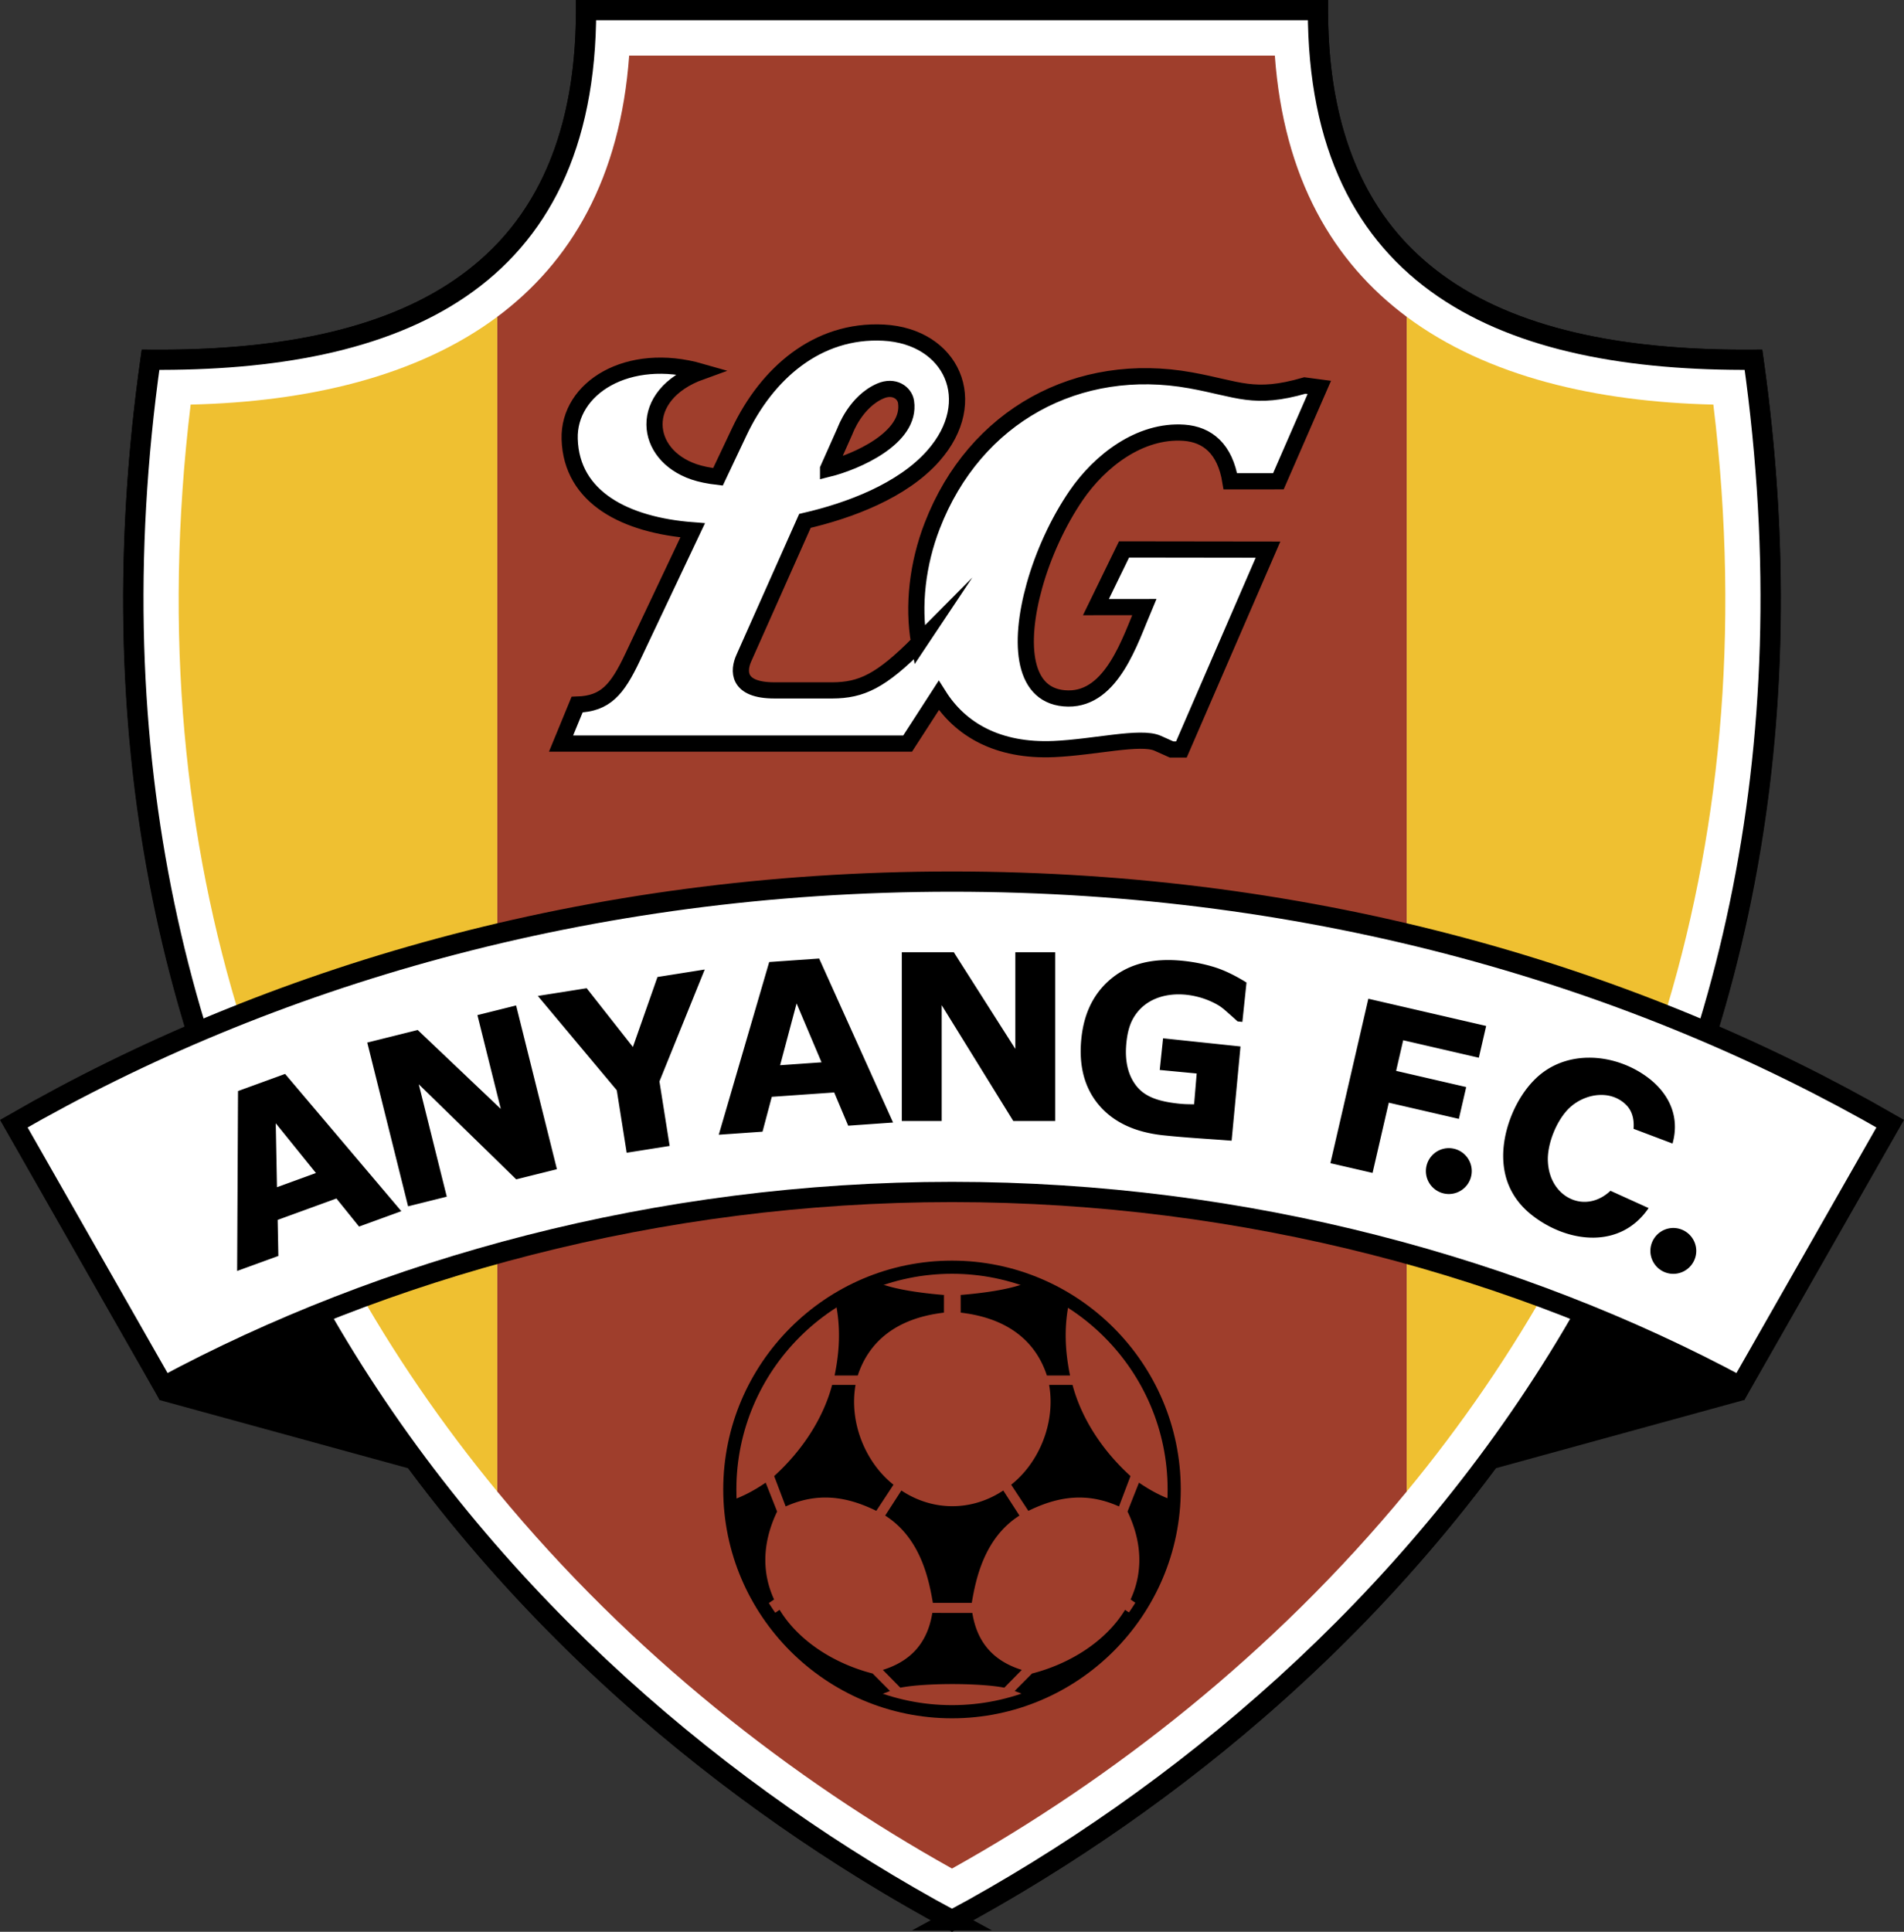 <!--?xml version="1.0" standalone="no"?--><svg xmlns="http://www.w3.org/2000/svg" viewBox="0 0 208.594 211.578"><rect x="0" y="0" width="208.594" height="211.578" fill="#333333" stroke="none"/><title>ANYANG - SVG vector logo - www.oklogos.com</title><path d="M144.386 0H63.1v1.108c0 11.303-3.092 20.103-9.19 26.154-7.616 7.557-19.853 11.165-37.41 11.03l-.97-.007-.136.96c-5.662 40.171 1.322 76.79 20.758 108.837 19.919 32.845 47.766 52.503 67.619 63.211l.526.283.525-.283c19.854-10.708 47.701-30.367 67.619-63.211 19.436-32.048 26.42-68.666 20.758-108.837l-.135-.96-.97.007c-17.557.135-29.794-3.473-37.41-11.03-6.098-6.051-9.19-14.851-9.19-26.154V0h-1.108zm-1.088 2.216c.202 11.384 3.499 20.34 9.826 26.619 7.91 7.85 20.347 11.672 38 11.677 1.166 8.567 1.762 16.973 1.762 25.198 0 29.486-7.476 56.716-22.338 81.224-19.489 32.136-46.675 51.48-66.25 62.118-19.576-10.638-46.762-29.982-66.251-62.118-14.863-24.507-22.339-51.738-22.339-81.224 0-8.226.596-16.631 1.762-25.198 17.653-.004 30.091-3.827 38-11.677 6.328-6.279 9.624-15.235 9.826-26.619h78.002z"/><path d="M170.387 136.463l25.88 5.574-5.178 11.293-36.508 10.025 15.806-26.892zm-132.179 0l-25.88 5.575 5.174 11.307 36.512 10.012-15.806-26.894z"/><path d="M104.297 210.319C54.477 183.448 4.191 126.667 16.492 39.4c26.895.207 47.716-8.367 47.716-38.292h80.179c0 29.925 20.821 38.499 47.716 38.292 12.3 87.267-37.987 144.048-87.806 170.919z" fill="#fff" stroke="#000" stroke-width="2.216" stroke-miterlimit="50"/><path d="M104.297 204.648c-17.396-9.709-35.113-23.455-49.82-41.294V34.699c8.051-5.992 13.48-15.171 14.451-28.606h70.738c.971 13.435 6.4 22.614 14.45 28.606v128.654c-14.706 17.84-32.422 31.586-49.819 41.295z" fill="#9f3e2c"/><path d="M54.477 163.354C30.684 134.49 14.773 94.905 20.886 44.312c12.746-.297 24.75-3.034 33.591-9.613v128.655zm99.639-128.655c8.842 6.58 20.847 9.316 33.591 9.613 6.114 50.593-9.797 90.177-33.591 119.041V34.699z" fill="#efc031"/><path d="M104.297 130.548c-32.333 0-62.303 8.375-86.372 21.312L1.511 123.066c27.74-15.974 62.784-26.511 102.787-26.511 40.003 0 75.045 10.537 102.786 26.511l-16.415 28.795c-24.07-12.937-54.04-21.313-86.372-21.313z" fill="#fff" stroke="#000" stroke-width="2.219" stroke-miterlimit="50"/><path d="M104.297 138.788c13.407 0 24.342 10.933 24.342 24.342 0 13.408-10.935 24.342-24.342 24.342-13.408 0-24.342-10.934-24.342-24.342 0-13.409 10.935-24.342 24.342-24.342z" fill="none" stroke="#000" stroke-width="1.44" stroke-miterlimit="1"/><path d="M43.969 132.652l-4.63 1.685-2.481-3.074-6.438 2.343.076 3.95-4.516 1.643.097-19.704 5.157-1.876 12.735 15.033zm-9.354-4.18l-4.405-5.449.133 7.004 4.272-1.555zm26.4-.418l-4.457 1.111-10.68-10.413 3.069 12.311-4.238 1.057-4.472-17.935 5.525-1.377 9.103 8.644-2.561-10.275 4.24-1.057 4.471 17.934zm16.193-21.871l-4.962 12.258 1.119 7.065-4.708.746-1.084-6.843-8.65-10.33 5.349-.847 5.065 6.435 2.694-7.664 5.177-.82zm20.635 16.761l-4.917.345-1.536-3.64-6.836.478-1.015 3.818-4.794.334 5.525-18.915 5.474-.383 8.099 17.963zm-7.84-6.595l-2.732-6.453-1.804 6.77 4.536-.317zm25.601 6.426h-4.594l-7.843-12.687v12.687h-4.369v-18.483h5.695l6.742 10.589v-10.589h4.369v18.483zm19.326 2.16c-2.887-.228-4.751-.307-7.463-.591-3.127-.328-5.486-1.438-7.078-3.321-1.591-1.885-2.229-4.329-1.915-7.326.3-2.853 1.436-5.063 3.406-6.625 1.966-1.561 4.548-2.172 7.743-1.836 1.209.126 2.353.358 3.422.688 1.072.334 2.245.896 3.517 1.686l-.453 4.311-.531-.056a37.754 37.754 0 0 0-.934-.839c-.409-.368-.793-.709-1.196-.944-2.963-1.729-7.47-1.794-9.311 1.472-.405.719-.624 1.596-.728 2.59-.214 2.031.162 3.645 1.124 4.835.964 1.193 2.502 1.672 4.609 1.894.181.019.384.036.6.05.22.015.901.024 1.08.025l.283-3.376-4.048-.386.364-3.468 8.483.893-.974 10.324zM98.638 184.839l-1.916-1.946c2.91-.909 4.873-2.813 5.419-6.242l4.384.001c.546 3.428 2.509 5.332 5.418 6.241l-1.915 1.946c-2.714-.527-8.684-.526-11.39 0zm-4.698.31a24.545 24.545 0 0 1-9.602-8.115l1.073-.724c2.097 3.445 6.037 5.919 10.191 6.977l1.902 1.914-1.6.621-1.964-.673zm-10.304-9.177a24.156 24.156 0 0 1-3.648-11.583c1.49-.533 2.586-1.118 3.898-2.004l1.252 3.162c-1.727 3.609-1.603 6.885-.331 9.635l-1.171.79zm7.868-33.535l.007-.004c.112-.069.226-.139.34-.206.056-.035.114-.068.17-.102.12-.07.24-.14.361-.208l.163-.091c.103-.057.207-.114.31-.169l.207-.11a40.75 40.75 0 0 1 .523-.265 18.517 18.517 0 0 1 .561-.268l.279-.127c.095-.042.191-.085.287-.126l.231-.098c.105-.043.21-.087.316-.129l.215-.085c.121-.047.242-.094.364-.139 2.399 1.261 8.39 1.55 7.579 1.532l-.003 1.923c-5.423.63-8.292 3.36-9.444 6.887h-2.535c.565-2.762.684-5.375.069-8.215zm10.699 33.118c-.424-2.476-1.302-7.071-5.225-9.566l1.773-2.744c3.451 2.29 7.71 2.29 11.163 0l1.773 2.744c-3.922 2.496-4.801 7.091-5.225 9.566h-4.259zm-4.317-12.945c-3.045-2.403-4.886-6.783-4.158-10.934h-2.561c-1.021 3.84-3.43 7.339-6.353 9.987l1.261 3.325c3.453-1.546 6.599-1.153 9.929.484l1.882-2.862zm16.841 22.539a24.55 24.55 0 0 0 9.602-8.114l-1.073-.724c-2.097 3.445-6.038 5.919-10.191 6.977l-1.901 1.913 1.599.621 1.964-.673zm10.303-9.176a24.171 24.171 0 0 0 3.649-11.583h-.001c-1.49-.533-2.586-1.118-3.897-2.005l-1.252 3.162c1.727 3.609 1.603 6.885.331 9.635l1.17.791zm-7.868-33.535l-.007-.004c-.113-.07-.226-.14-.34-.207-.057-.034-.114-.067-.17-.102l-.362-.208c-.054-.031-.108-.062-.163-.091a30.855 30.855 0 0 0-.518-.279c-.119-.062-.24-.125-.36-.185-.055-.026-.108-.054-.162-.081-.106-.052-.212-.104-.319-.154a34.416 34.416 0 0 0-.523-.241l-.286-.125a14.576 14.576 0 0 0-.547-.229l-.215-.085-.364-.139c-2.398 1.261-8.39 1.55-7.579 1.532l.003 1.923c5.424.632 8.292 3.36 9.443 6.888h2.536c-.562-2.761-.682-5.374-.067-8.213zm-6.382 20.172c3.046-2.402 4.886-6.782 4.158-10.933h2.562c1.02 3.84 3.429 7.339 6.353 9.987l-1.261 3.326c-3.453-1.547-6.599-1.154-9.929.484l-1.883-2.864zM183.321 134.491a2.518 2.518 0 0 1 2.512 2.513 2.518 2.518 0 0 1-2.512 2.512 2.518 2.518 0 0 1-2.513-2.512 2.518 2.518 0 0 1 2.513-2.513zM158.727 125.747a2.518 2.518 0 0 1 2.513 2.513 2.517 2.517 0 0 1-2.513 2.513 2.516 2.516 0 0 1-2.512-2.513 2.516 2.516 0 0 1 2.512-2.513zM162.014 115.845l-8.287-1.913-.774 3.353 7.679 1.772-.804 3.485-7.68-1.773-1.775 7.691-4.62-1.066 4.158-18.009 12.906 2.98-.803 3.48zM172.019 121.269c.855-.773 1.994-1.269 3.132-1.34 1.069-.065 2.138.242 2.97 1.046.638.618.936 1.494.848 2.657l4.267 1.612c.855-3.056-.496-5.521-2.589-7.14-1.857-1.435-4.231-2.27-6.564-2.262-2.124.006-4.213.711-5.848 2.292-2.173 2.103-3.6 5.593-3.551 8.616.021 1.285.291 2.447.801 3.488.509 1.039 1.244 1.949 2.196 2.725 1.971 1.605 4.505 2.62 6.933 2.587 2.28-.03 4.465-.984 5.998-3.24l-4.177-1.893c-2.25 2.113-5.156 1.275-6.322-1.062-.297-.596-.493-1.305-.535-2.147-.1-1.941 1-4.636 2.441-5.939z"/><path d="M100.697 70.393c-4.204 4.243-6.332 5.203-9.509 5.221h-6.335c-4.162 0-3.959-2.194-3.362-3.536l6.693-15.029c4.86-1.122 10.675-3.284 14.063-7.117 5.313-6.008 1.997-13.113-5.455-13.5-7.294-.378-12.803 4.53-15.798 10.857l-2.336 4.935c-1.013-.119-1.912-.301-2.636-.55-2.767-.951-4.3-3.02-4.317-5.172-.019-2.221 1.578-4.533 5.097-5.799-8.021-2.303-14.556 1.797-14.391 7.38.19 6.43 6.125 9.434 13.476 9.997l-6.584 13.906c-1.689 3.567-2.972 5.088-6.08 5.184l-1.756 4.268h37.969l3.41-5.273c2.343 3.716 6.439 6.141 12.604 5.873 4.436-.193 9.513-1.467 11.371-.637l1.531.684h1.076l9.491-21.889-15.776-.021-3.079 6.319 5.299-.006c-1.56 3.687-3.538 10.067-8.331 10.013-5.004-.056-5.497-5.946-3.698-12.369.956-3.414 2.58-6.973 4.566-9.874 2.583-3.77 6.98-7.2 11.81-6.863 2.576.181 4.502 1.757 5.083 5.32l5.261-.005 4.484-10.279-1.585-.211c-5.622 1.623-7.232.39-12.509-.564-6.145-1.111-12.054-.155-17.012 2.593-4.958 2.748-8.965 7.287-11.304 13.342-1.597 4.126-2.146 8.72-1.431 12.802zm-9.976-19.038l1.853-4.158c.03-.069 1.161-3.203 3.881-4.376 1.501-.647 2.659.198 2.808 1.2.591 3.975-5.575 6.601-8.542 7.334z" fill="#fff" stroke="#000" stroke-width="1.773" stroke-miterlimit="50"/></svg>